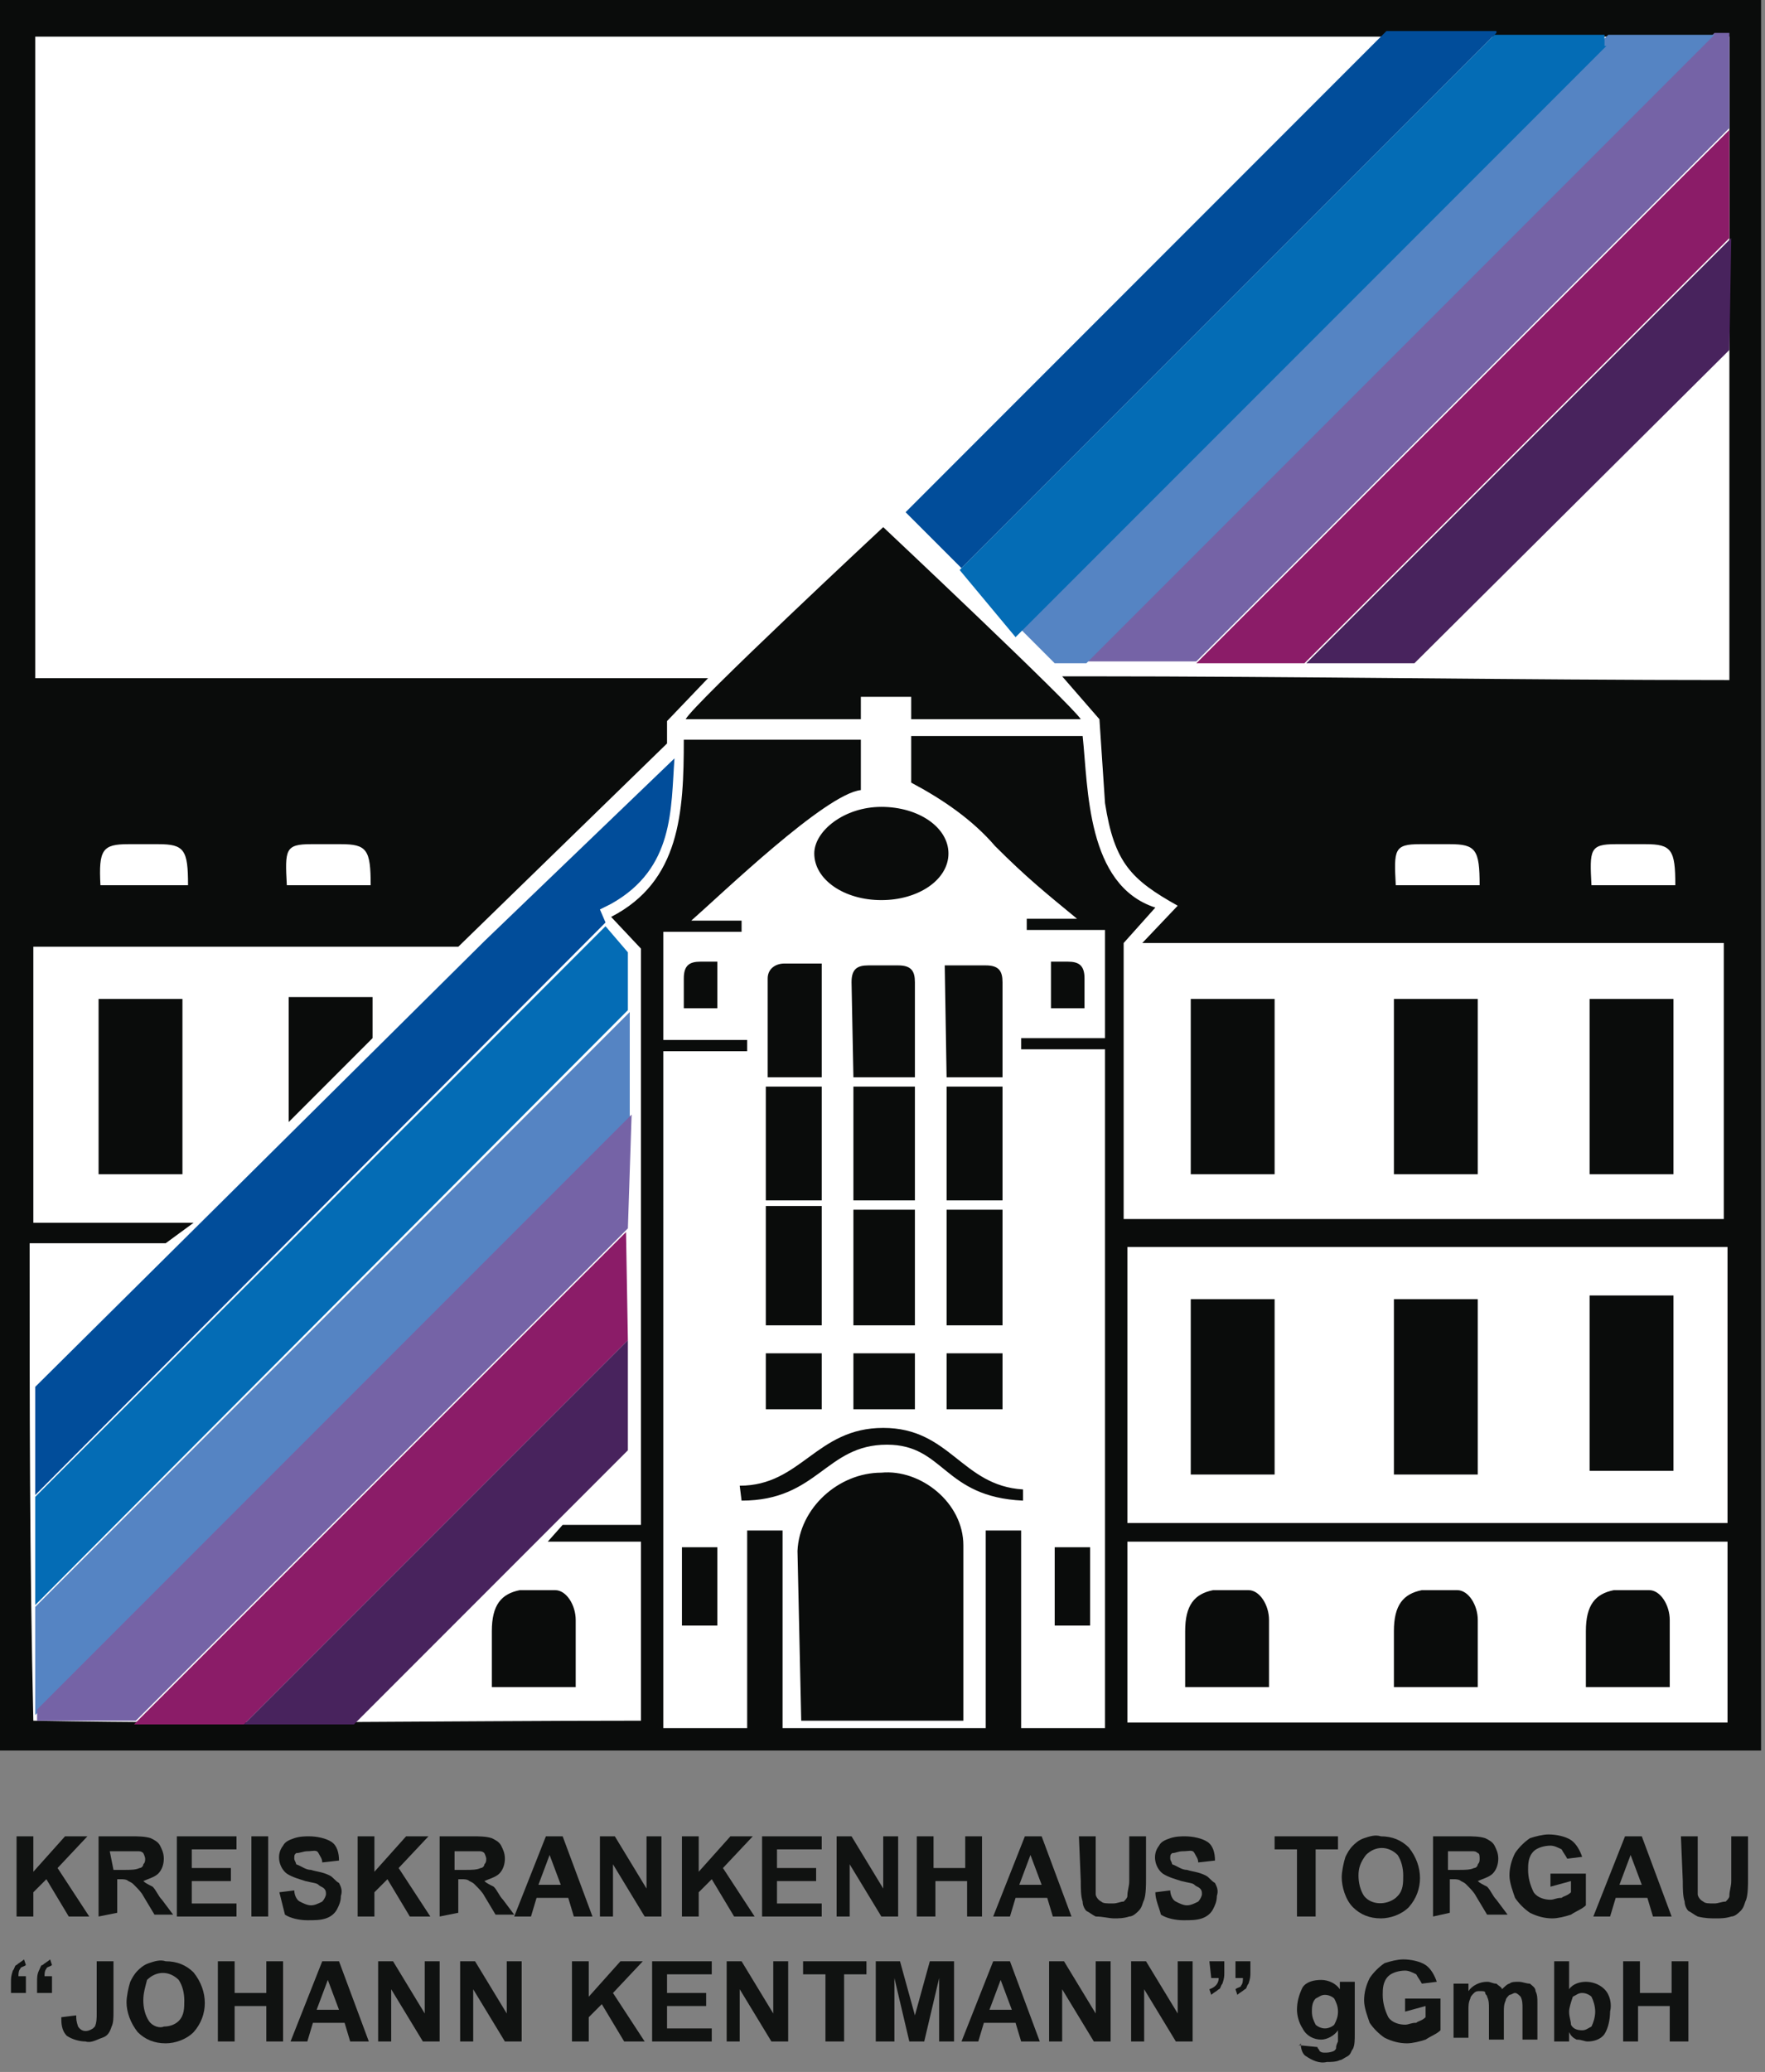 <?xml version="1.0" encoding="utf-8"?>
<!-- Generator: Adobe Illustrator 25.4.1, SVG Export Plug-In . SVG Version: 6.00 Build 0)  -->
<svg version="1.1" id="Ebene_1" xmlns="http://www.w3.org/2000/svg" xmlns:xlink="http://www.w3.org/1999/xlink" x="0px" y="0px"
	 viewBox="0 0 94.7 111.1" style="enable-background:new 0 0 94.7 111.1;" xml:space="preserve">
<rect x="0" y="0" width="94.7" height="111.1" fill="#808080" stroke="none"/>
<style type="text/css">
	.st0{fill-rule:evenodd;clip-rule:evenodd;fill:#0A0C0B;}
	.st1{fill-rule:evenodd;clip-rule:evenodd;fill:#FFFFFF;}
	.st2{fill-rule:evenodd;clip-rule:evenodd;fill:#014D9A;}
	.st3{fill-rule:evenodd;clip-rule:evenodd;fill:#046CB5;}
	.st4{fill-rule:evenodd;clip-rule:evenodd;fill:#5584C3;}
	.st5{fill-rule:evenodd;clip-rule:evenodd;fill:#7563A6;}
	.st6{fill-rule:evenodd;clip-rule:evenodd;fill:#8B1C68;}
	.st7{fill-rule:evenodd;clip-rule:evenodd;fill:#48235D;}
	.st8{fill:#101211;}
</style>
<g id="Gruppe_739" transform="translate(-175.111 -376.335)">
	<path id="Pfad_72" class="st0" d="M175.1,470.2h94.5v-93.9h-94.5V470.2z"/>
	<path id="Pfad_73" class="st1" d="M260.2,463.8v3h4.5v-3.6c0-0.8-0.5-1.6-1.1-1.6h-1.9C260.7,461.8,260.2,462.4,260.2,463.8
		L260.2,463.8z M249.9,463.8v3h4.5v-3.6c0-0.8-0.5-1.6-1.1-1.6h-1.9C250.4,461.8,249.9,462.4,249.9,463.8L249.9,463.8z M238.7,463.8
		v3h4.5v-3.6c0-0.8-0.5-1.6-1.1-1.6h-1.9C239.2,461.8,238.7,462.4,238.7,463.8L238.7,463.8z M180.4,439.3h4.5v-9.4h-4.5V439.3z
		 M260.4,455.2h4.5v-9.4h-4.5V455.2z M260.4,439.3h4.5v-9.4h-4.5V439.3z M222.4,419.6c2,0,3.6,1.1,3.6,2.5s-1.6,2.5-3.6,2.5
		c-2,0-3.6-1.1-3.6-2.5C218.8,420.9,220.4,419.6,222.4,419.6z M261.8,421.6h1.6c1.4,0,1.6,0.3,1.6,2.2h-4.5
		C260.4,421.9,260.4,421.6,261.8,421.6z M251.3,421.6h1.6c1.4,0,1.6,0.3,1.6,2.2h-4.5C249.9,421.9,249.9,421.6,251.3,421.6z
		 M182,421.6h1.6c1.4,0,1.6,0.3,1.6,2.2h-4.7C180.4,421.9,180.6,421.6,182,421.6L182,421.6z M225.9,447.4h3v-6.2h-3V447.4z
		 M220.9,447.4h3.3v-6.2h-3.3V447.4z M218.1,468.6h8.7v-9.4c0-2.3-2.3-4.1-4.4-3.9c-2.3,0-4.4,1.9-4.5,4.2L218.1,468.6L218.1,468.6z
		 M231.7,463.5h1.9v-4.2h-1.9V463.5z M201.5,463.8v3h4.5v-3.6c0-0.8-0.5-1.6-1.1-1.6h-1.9C202,461.8,201.5,462.4,201.5,463.8
		L201.5,463.8z M233.4,430.4h-1.9v-2.5h0.9c0.6,0,0.9,0.2,0.9,0.9V430.4L233.4,430.4z M211.7,430.4h1.9v-2.5h-0.9
		c-0.6,0-0.9,0.2-0.9,0.9V430.4z M211.7,463.5h1.9v-4.2h-1.9V463.5z M190.6,436.5l4.5-4.5v-2.2h-4.5V436.5L190.6,436.5z
		 M191.8,421.6h1.6c1.4,0,1.6,0.3,1.6,2.2h-4.5C190.4,421.9,190.4,421.6,191.8,421.6L191.8,421.6z M235.6,443.2h32.2V458h-32.2
		V443.2L235.6,443.2z M209.5,468.6V459h-5l0.8-0.9h4.2v-30.9l-1.6-1.7c3.7-1.9,3.9-5.6,3.9-9.5h9.5v2.7c-1.9,0.2-7.5,5.6-9.1,7h2.7
		v0.6h-4.2v5.8h4.5v0.6h-4.5V469h4.5v-10.6h1.9V469h10.9v-10.6h1.9V469h4.5v-36.4h-4.5v-0.6h4.5v-5.8h-4.2v-0.6h2.7
		c-1.7-1.4-2.7-2.2-4.4-3.9c-1.2-1.4-2.8-2.5-4.5-3.4v-2.5h9.2c0.3,2.8,0.2,8,3.9,9.2l-1.7,1.9v14.8h32.2v-14.8h-31.2l1.9-2
		c-2.5-1.4-3.4-2.3-3.9-5.5l-0.3-4.5l-2-2.3h1.1c11.6,0,23.3,0.2,34.7,0.2v-34.5h-90.9v34.4h36.1l-2.2,2.3v1.2l-11.2,10.9h-22.8
		v14.8h8.6L184,443h-7.3c0,8.6,0,17,0.2,25.6C187.9,468.8,198.7,468.6,209.5,468.6L209.5,468.6z M235.6,459h32.2v9.7h-32.2V459
		L235.6,459z M214.9,456.8c4.1,0,4.5-3,7.8-3c3.1,0,3,2.8,7.3,3v-0.6c-3.3-0.2-3.9-3.3-7.5-3.3s-4.4,3.1-7.7,3.1L214.9,456.8
		L214.9,456.8z M249.9,455.4h4.5V446h-4.5V455.4z M239,455.4h4.5V446H239V455.4z M220.9,451.9h3.3v-3h-3.3V451.9z M225.9,451.9h3v-3
		h-3V451.9z M216.2,451.9h3v-3h-3V451.9z M216.2,447.4h3V441h-3V447.4z M220.9,440.7h3.3v-6.1h-3.3V440.7z M216.2,440.7h3v-6.1h-3
		V440.7z M225.9,440.7h3v-6.1h-3V440.7z M249.9,439.3h4.5v-9.4h-4.5V439.3L249.9,439.3z M239,439.3h4.5v-9.4H239V439.3L239,439.3z
		 M225.9,434.1h3V429c0-0.6-0.2-0.9-0.9-0.9h-2.2L225.9,434.1z M216.2,434.1h3V428h-2c-0.5,0-0.9,0.3-0.9,0.8l0,0V434.1z
		 M220.9,434.1h3.3V429c0-0.6-0.2-0.9-0.9-0.9h-1.6c-0.6,0-0.9,0.2-0.9,0.9L220.9,434.1L220.9,434.1z M221.3,413.7h2.7v1.2h9.1
		c-0.5-0.8-10.6-10.3-10.6-10.3s-10.2,9.5-10.6,10.3h9.4L221.3,413.7L221.3,413.7z"/>
	<path id="Pfad_74" class="st2" d="M207.6,425.8L177,456.5c0-1.9,0-3.9,0-5.8l24.1-23.9l10.2-9.8c-0.2,2.7,0,5.9-3.4,7.8l-0.6,0.3
		L207.6,425.8L207.6,425.8z"/>
	<path id="Pfad_75" class="st3" d="M208.8,430.5L177,462.4v-5.8l30.6-30.6l1.2,1.4V430.5L208.8,430.5z"/>
	<path id="Pfad_76" class="st4" d="M208.8,436.5L177,468.3c0-1.9,0-3.9,0-5.8l31.9-31.9V436.5L208.8,436.5z"/>
	<path id="Pfad_77" class="st5" d="M208.8,442.2l-26.4,26.4h-5.3V468l31.9-31.9L208.8,442.2L208.8,442.2z"/>
	<path id="Pfad_78" class="st6" d="M208.8,448.2l-20.6,20.6h-5.9l26.4-26.4L208.8,448.2L208.8,448.2z"/>
	<path id="Pfad_79" class="st7" d="M208.8,454.1l-14.7,14.7h-5.9l20.6-20.6L208.8,454.1L208.8,454.1z"/>
	<path id="Pfad_80" class="st5" d="M267.9,383.2l-28.6,28.6c-2,0-3.9,0-5.9,0l33.7-33.7h0.8L267.9,383.2L267.9,383.2z"/>
	<path id="Pfad_81" class="st6" d="M267.9,389.1l-22.8,22.8c-1.9,0-3.9,0-5.8,0l28.6-28.6L267.9,389.1L267.9,389.1z"/>
	<path id="Pfad_82" class="st7" d="M267.9,395.1L251,411.9h-5.8l22.8-22.8L267.9,395.1L267.9,395.1z"/>
	<path id="Pfad_83" class="st2" d="M255.4,378.1l-28.7,28.7l-3-3l25.8-25.8H255.4L255.4,378.1z"/>
	<path id="Pfad_84" class="st4" d="M267.1,378.2l-33.7,33.7h-1.7l-2-2l31.7-31.7L267.1,378.2L267.1,378.2z"/>
	<path id="Pfad_85" class="st3" d="M261.3,378.8l-31.7,31.7l-3-3.6l28.7-28.7h5.9V378.8z"/>
	<g id="Gruppe_740">
		<path id="Pfad_86" class="st8" d="M176,479.1v-4.3h0.9v1.9l1.7-1.9h1.2l-1.6,1.7l1.7,2.6h-1.1l-1.2-2l-0.7,0.7v1.3L176,479.1z"/>
		<path id="Pfad_87" class="st8" d="M180.4,479.1v-4.3h1.8c0.3,0,0.7,0,1,0.1c0.2,0.1,0.4,0.2,0.5,0.4c0.1,0.2,0.2,0.4,0.2,0.7
			s-0.1,0.6-0.3,0.8c-0.2,0.2-0.6,0.3-0.8,0.4c0.1,0.1,0.3,0.2,0.5,0.3c0.2,0.2,0.3,0.5,0.5,0.7l0.6,0.8h-1l-0.6-1
			c-0.1-0.2-0.3-0.4-0.5-0.6c-0.1-0.1-0.1-0.1-0.3-0.2c-0.1-0.1-0.3-0.1-0.4-0.1h-0.2v1.8L180.4,479.1z M181.2,476.6h0.6
			c0.3,0,0.6,0,0.8-0.1c0.1,0,0.2-0.1,0.2-0.2c0.1-0.1,0.1-0.2,0.1-0.3c0-0.1-0.1-0.3-0.1-0.3c-0.1-0.1-0.2-0.1-0.3-0.1
			c-0.1,0-0.3,0-0.6,0H181L181.2,476.6L181.2,476.6z"/>
		<path id="Pfad_88" class="st8" d="M184.6,479.1v-4.3h3.2v0.7h-2.4v1h2.1v0.7h-2.1v1.2h2.4v0.7L184.6,479.1z"/>
		<path id="Pfad_89" class="st8" d="M188.6,479.1v-4.3h0.9v4.3H188.6z"/>
		<path id="Pfad_90" class="st8" d="M190.1,477.8l0.8-0.1c0,0.2,0.1,0.5,0.3,0.6c0.2,0.1,0.4,0.2,0.6,0.2s0.4-0.1,0.6-0.2
			c0.1-0.1,0.2-0.3,0.2-0.4c0-0.1,0-0.2-0.1-0.3c-0.1-0.1-0.2-0.1-0.3-0.2c-0.1-0.1-0.3-0.1-0.7-0.2c-0.3-0.1-0.7-0.2-1-0.4
			c-0.4-0.3-0.6-1-0.2-1.5c0.1-0.2,0.3-0.3,0.6-0.4c0.3-0.1,0.6-0.1,0.8-0.1c0.4,0,0.9,0.1,1.2,0.3c0.3,0.2,0.4,0.6,0.4,1l-0.9,0.1
			c0-0.2-0.1-0.3-0.2-0.5s-0.3-0.1-0.6-0.1c-0.2,0-0.4,0.1-0.6,0.1c-0.1,0.1-0.1,0.1-0.1,0.3c0,0.1,0.1,0.2,0.1,0.3
			c0.3,0.1,0.5,0.3,0.8,0.3c0.3,0.1,0.6,0.1,1,0.3c0.2,0.1,0.3,0.3,0.5,0.4c0.1,0.2,0.2,0.4,0.1,0.7c0,0.3-0.1,0.5-0.2,0.7
			c-0.1,0.2-0.3,0.4-0.6,0.5c-0.3,0.1-0.6,0.1-1,0.1c-0.4,0-0.9-0.1-1.2-0.3C190.3,478.6,190.2,478.2,190.1,477.8L190.1,477.8z"/>
		<path id="Pfad_91" class="st8" d="M194.3,479.1v-4.3h0.9v1.9l1.7-1.9h1.2l-1.6,1.7l1.7,2.6h-1.1l-1.2-2l-0.7,0.7v1.3L194.3,479.1z
			"/>
		<path id="Pfad_92" class="st8" d="M198.7,479.1v-4.3h1.8c0.3,0,0.7,0,1,0.1c0.2,0.1,0.4,0.2,0.5,0.4c0.1,0.2,0.2,0.4,0.2,0.7
			s-0.1,0.6-0.3,0.8c-0.2,0.2-0.6,0.3-0.8,0.4c0.1,0.1,0.3,0.2,0.5,0.3c0.2,0.2,0.3,0.5,0.5,0.7l0.6,0.8h-1l-0.6-1
			c-0.1-0.2-0.3-0.4-0.5-0.6c-0.1-0.1-0.1-0.1-0.3-0.2c-0.1-0.1-0.3-0.1-0.4-0.1h-0.2v1.8L198.7,479.1z M199.5,476.6h0.6
			c0.3,0,0.6,0,0.8-0.1c0.1,0,0.2-0.1,0.2-0.2c0.1-0.1,0.1-0.2,0.1-0.3c0-0.1-0.1-0.3-0.1-0.3c-0.1-0.1-0.2-0.1-0.3-0.1
			c-0.1,0-0.3,0-0.6,0h-0.7L199.5,476.6L199.5,476.6z"/>
		<path id="Pfad_93" class="st8" d="M206.9,479.1h-1l-0.3-1h-1.7l-0.3,1h-0.9l1.7-4.3h0.9L206.9,479.1L206.9,479.1z M205.2,477.4
			l-0.6-1.6l-0.6,1.6H205.2z"/>
		<path id="Pfad_94" class="st8" d="M207.3,479.1v-4.3h0.8l1.7,2.8v-2.8h0.8v4.3h-0.9l-1.7-2.8v2.8H207.3z"/>
		<path id="Pfad_95" class="st8" d="M211.7,479.1v-4.3h0.9v1.9l1.7-1.9h1.2l-1.6,1.7l1.7,2.6h-1.1l-1.2-2l-0.7,0.7v1.3L211.7,479.1z
			"/>
		<path id="Pfad_96" class="st8" d="M216,479.1v-4.3h3.2v0.7h-2.4v1h2.1v0.7h-2.1v1.2h2.4v0.7L216,479.1z"/>
		<path id="Pfad_97" class="st8" d="M220,479.1v-4.3h0.8l1.7,2.8v-2.8h0.8v4.3h-0.9l-1.7-2.8v2.8H220z"/>
		<path id="Pfad_98" class="st8" d="M224.3,479.1v-4.3h0.9v1.7h1.7v-1.7h0.9v4.3H227v-1.9h-1.7v1.9H224.3z"/>
		<path id="Pfad_99" class="st8" d="M232.6,479.1h-1l-0.3-1h-1.7l-0.3,1h-0.9l1.7-4.3h0.9L232.6,479.1L232.6,479.1z M231,477.4
			l-0.6-1.6l-0.6,1.6H231z"/>
		<path id="Pfad_100" class="st8" d="M233,474.8h0.9v2.4c0,0.2,0,0.5,0,0.7c0,0.1,0.1,0.3,0.3,0.4c0.1,0.1,0.3,0.1,0.6,0.1
			s0.4-0.1,0.6-0.1c0.1-0.1,0.2-0.2,0.2-0.3c0-0.3,0.1-0.5,0.1-0.8v-2.4h0.9v2.3c0,0.3,0,0.8-0.1,1.1c-0.1,0.2-0.1,0.4-0.3,0.6
			c-0.1,0.1-0.3,0.3-0.5,0.3c-0.3,0.1-0.6,0.1-0.8,0.1c-0.3,0-0.6-0.1-1-0.1c-0.2-0.1-0.3-0.2-0.5-0.3c-0.1-0.1-0.2-0.3-0.2-0.5
			c-0.1-0.3-0.1-0.7-0.1-1.1L233,474.8L233,474.8z"/>
		<path id="Pfad_101" class="st8" d="M237.1,477.8l0.8-0.1c0,0.2,0.1,0.5,0.3,0.6c0.2,0.1,0.4,0.2,0.6,0.2s0.4-0.1,0.6-0.2
			c0.1-0.1,0.2-0.3,0.2-0.4c0-0.1,0-0.2-0.1-0.3c-0.1-0.1-0.2-0.1-0.3-0.2c-0.1-0.1-0.3-0.1-0.7-0.2c-0.3-0.1-0.7-0.2-1-0.4
			c-0.4-0.3-0.6-1-0.2-1.5c0.1-0.2,0.3-0.3,0.6-0.4c0.3-0.1,0.6-0.1,0.8-0.1c0.4,0,0.9,0.1,1.2,0.3c0.3,0.2,0.4,0.6,0.4,1l-0.9,0.1
			c0-0.2-0.1-0.3-0.2-0.5s-0.3-0.1-0.6-0.1s-0.4,0.1-0.6,0.1c-0.1,0.1-0.1,0.1-0.1,0.3c0,0.1,0.1,0.2,0.1,0.3
			c0.3,0.1,0.5,0.3,0.8,0.3c0.3,0.1,0.6,0.1,1,0.3c0.2,0.1,0.3,0.3,0.5,0.4c0.1,0.2,0.2,0.4,0.1,0.7c0,0.3-0.1,0.5-0.2,0.7
			c-0.1,0.2-0.3,0.4-0.6,0.5c-0.3,0.1-0.6,0.1-1,0.1c-0.4,0-0.9-0.1-1.2-0.3C237.3,478.6,237.1,478.2,237.1,477.8L237.1,477.8z"/>
		<path id="Pfad_102" class="st8" d="M244.7,479.1v-3.6h-1.2v-0.7h3.4v0.7h-1.2v3.6H244.7z"/>
		<path id="Pfad_103" class="st8" d="M247.1,477c0-0.3,0.1-0.8,0.2-1.1c0.1-0.2,0.2-0.4,0.4-0.6c0.1-0.1,0.3-0.3,0.6-0.4
			c0.3-0.1,0.6-0.2,0.9-0.1c0.6,0,1.1,0.2,1.5,0.6c0.8,1,0.8,2.3,0,3.2c-0.4,0.4-1,0.6-1.5,0.6c-0.6,0-1.1-0.2-1.5-0.6
			C247.3,478.2,247.1,477.5,247.1,477L247.1,477z M248,476.9c0,0.4,0.1,0.8,0.3,1.1c0.4,0.5,1.2,0.5,1.7,0.1l0.1-0.1
			c0.3-0.3,0.3-0.7,0.3-1.1c0-0.4-0.1-0.8-0.3-1.1c-0.5-0.5-1.2-0.5-1.7,0l0,0l0,0C248.1,476.2,248,476.5,248,476.9L248,476.9z"/>
		<path id="Pfad_104" class="st8" d="M252,479.1v-4.3h1.8c0.3,0,0.7,0,1,0.1c0.2,0.1,0.4,0.2,0.5,0.4c0.1,0.2,0.2,0.4,0.2,0.7
			s-0.1,0.6-0.3,0.8c-0.2,0.2-0.6,0.3-0.8,0.4c0.1,0.1,0.3,0.2,0.5,0.3c0.2,0.2,0.3,0.5,0.5,0.7l0.6,0.8h-1.1l-0.6-1
			c-0.1-0.2-0.3-0.4-0.5-0.6c-0.1-0.1-0.1-0.1-0.3-0.2c-0.1-0.1-0.3-0.1-0.4-0.1h-0.2v1.8L252,479.1z M252.8,476.6h0.6
			c0.3,0,0.6,0,0.8-0.1c0.1,0,0.2-0.1,0.2-0.2c0.1-0.1,0.1-0.2,0.1-0.3c0-0.1,0-0.3-0.1-0.3c-0.1-0.1-0.2-0.1-0.3-0.1
			c-0.1,0-0.3,0-0.6,0h-0.7L252.8,476.6L252.8,476.6z"/>
		<path id="Pfad_105" class="st8" d="M258.3,477.5v-0.7h1.9v1.7c-0.2,0.2-0.5,0.3-0.8,0.5c-0.3,0.1-0.7,0.2-1,0.2
			c-0.4,0-0.8-0.1-1.2-0.3c-0.3-0.2-0.6-0.5-0.8-0.8c-0.1-0.3-0.3-0.8-0.3-1.2c0-0.4,0.1-0.8,0.3-1.2c0.2-0.3,0.5-0.6,0.8-0.8
			c0.3-0.1,0.7-0.2,1-0.2c0.4,0,0.9,0.1,1.2,0.3c0.3,0.2,0.5,0.6,0.6,0.9l-0.8,0.1c-0.1-0.2-0.2-0.3-0.3-0.5
			c-0.2-0.1-0.4-0.2-0.6-0.2c-0.3,0-0.7,0.1-0.9,0.3c-0.3,0.3-0.3,0.7-0.3,1c0,0.4,0.1,0.8,0.3,1.2c0.2,0.3,0.6,0.4,0.9,0.4
			c0.2,0,0.3-0.1,0.6-0.1c0.1-0.1,0.3-0.1,0.5-0.3v-0.6L258.3,477.5z"/>
		<path id="Pfad_106" class="st8" d="M264.8,479.1h-1l-0.3-1h-1.7l-0.3,1h-0.9l1.7-4.3h0.9L264.8,479.1L264.8,479.1z M263.2,477.4
			l-0.6-1.6l-0.6,1.6H263.2z"/>
		<path id="Pfad_107" class="st8" d="M265.3,474.8h0.9v2.4c0,0.2,0,0.5,0,0.7c0,0.1,0.1,0.3,0.3,0.4c0.1,0.1,0.3,0.1,0.6,0.1
			c0.2,0,0.4-0.1,0.6-0.1c0.1-0.1,0.2-0.2,0.2-0.3c0-0.3,0.1-0.5,0.1-0.8v-2.4h0.9v2.3c0,0.3,0,0.8-0.1,1.1
			c-0.1,0.2-0.1,0.4-0.3,0.6c-0.1,0.1-0.3,0.3-0.5,0.3c-0.3,0.1-0.6,0.1-0.8,0.1c-0.3,0-0.6,0-1-0.1c-0.2-0.1-0.3-0.2-0.5-0.3
			c-0.1-0.1-0.2-0.3-0.2-0.5c-0.1-0.3-0.1-0.7-0.1-1.1L265.3,474.8L265.3,474.8z"/>
		<path id="Pfad_108" class="st8" d="M176.5,483.2h-0.8v-0.6c0-0.2,0-0.3,0.1-0.6c0.1-0.1,0.1-0.3,0.2-0.3c0.1-0.1,0.3-0.2,0.4-0.3
			l0.1,0.3c-0.1,0.1-0.3,0.1-0.3,0.2c-0.1,0.1-0.1,0.3-0.1,0.4h0.4L176.5,483.2L176.5,483.2z M177.9,483.2h-0.8v-0.6
			c0-0.2,0-0.4,0.1-0.6s0.1-0.3,0.2-0.3c0.1-0.1,0.3-0.2,0.4-0.3l0.1,0.3c-0.1,0.1-0.3,0.1-0.3,0.2c-0.1,0.1-0.1,0.3-0.1,0.4h0.4
			L177.9,483.2L177.9,483.2z"/>
		<path id="Pfad_109" class="st8" d="M180.3,481.5h0.9v2.7c0,0.3,0,0.6-0.1,0.8c-0.1,0.3-0.2,0.5-0.5,0.6c-0.3,0.1-0.6,0.3-0.9,0.2
			c-0.3,0-0.7-0.1-1-0.3c-0.3-0.3-0.3-0.7-0.3-1l0.8-0.1c0,0.2,0,0.3,0.1,0.6c0.2,0.3,0.5,0.3,0.8,0.1l0.1-0.1
			c0.1-0.2,0.1-0.5,0.1-0.7L180.3,481.5L180.3,481.5z"/>
		<path id="Pfad_110" class="st8" d="M181.9,483.7c0-0.3,0.1-0.8,0.2-1.1c0.1-0.2,0.2-0.4,0.4-0.6c0.1-0.1,0.3-0.3,0.6-0.4
			c0.3-0.1,0.6-0.2,0.9-0.1c0.6,0,1.1,0.2,1.5,0.6c0.8,1,0.8,2.3,0,3.2c-0.4,0.4-1,0.6-1.5,0.6c-0.6,0-1.1-0.2-1.5-0.6
			C182.1,484.8,181.9,484.2,181.9,483.7L181.9,483.7z M182.8,483.6c0,0.4,0.1,0.8,0.3,1.1c0.2,0.3,0.6,0.4,0.8,0.3
			c0.3,0,0.6-0.1,0.8-0.3c0.3-0.3,0.3-0.7,0.3-1.1c0-0.4-0.1-0.8-0.3-1.1c-0.5-0.5-1.2-0.5-1.7,0l0,0l0,0
			C182.9,482.9,182.8,483.2,182.8,483.6L182.8,483.6z"/>
		<path id="Pfad_111" class="st8" d="M186.8,485.8v-4.3h0.9v1.7h1.7v-1.7h0.9v4.3h-0.9v-1.9h-1.7v1.9H186.8z"/>
		<path id="Pfad_112" class="st8" d="M194.9,485.8h-1l-0.3-1h-1.7l-0.3,1h-0.9l1.7-4.3h0.9L194.9,485.8L194.9,485.8z M193.3,484.1
			l-0.6-1.6l-0.6,1.6H193.3z"/>
		<path id="Pfad_113" class="st8" d="M195.4,485.8v-4.3h0.8l1.7,2.8v-2.8h0.8v4.3h-0.9l-1.7-2.8v2.8H195.4z"/>
		<path id="Pfad_114" class="st8" d="M199.8,485.8v-4.3h0.8l1.7,2.8v-2.8h0.8v4.3h-0.9l-1.7-2.8v2.8H199.8z"/>
		<path id="Pfad_115" class="st8" d="M205.8,485.8v-4.3h0.9v1.9l1.7-1.9h1.2l-1.6,1.7l1.7,2.6h-1.1l-1.2-2l-0.7,0.7v1.3L205.8,485.8
			z"/>
		<path id="Pfad_116" class="st8" d="M210.1,485.8v-4.3h3.2v0.7h-2.4v1h2.1v0.7h-2.1v1.2h2.4v0.7L210.1,485.8L210.1,485.8z"/>
		<path id="Pfad_117" class="st8" d="M214.1,485.8v-4.3h0.8l1.7,2.8v-2.8h0.8v4.3h-0.9l-1.7-2.8v2.8H214.1z"/>
		<path id="Pfad_118" class="st8" d="M219.4,485.8v-3.6h-1.2v-0.7h3.4v0.7h-1.2v3.6H219.4z"/>
		<path id="Pfad_119" class="st8" d="M222.1,485.8v-4.3h1.3l0.8,2.9l0.8-2.9h1.3v4.3h-0.8v-3.4l-0.8,3.4h-0.8l-0.8-3.4v3.4H222.1z"
			/>
		<path id="Pfad_120" class="st8" d="M230.9,485.8h-1l-0.3-1h-1.7l-0.3,1h-0.9l1.7-4.3h0.9L230.9,485.8L230.9,485.8z M229.4,484.1
			l-0.6-1.6l-0.6,1.6H229.4z"/>
		<path id="Pfad_121" class="st8" d="M231.4,485.8v-4.3h0.8l1.7,2.8v-2.8h0.8v4.3h-0.9l-1.7-2.8v2.8H231.4z"/>
		<path id="Pfad_122" class="st8" d="M235.8,485.8v-4.3h0.8l1.7,2.8v-2.8h0.8v4.3h-0.9l-1.7-2.8v2.8H235.8z"/>
		<path id="Pfad_123" class="st8" d="M241.4,481.5h0.8v0.6c0,0.2,0,0.3-0.1,0.6c-0.1,0.1-0.1,0.3-0.2,0.3c-0.1,0.1-0.3,0.2-0.4,0.3
			l-0.1-0.3c0.1-0.1,0.3-0.1,0.3-0.2c0.1-0.1,0.1-0.3,0.1-0.4h-0.4L241.4,481.5L241.4,481.5z M240,481.5h0.8v0.6
			c0,0.2,0,0.3-0.1,0.6c-0.1,0.1-0.1,0.3-0.2,0.3c-0.1,0.1-0.3,0.2-0.4,0.3l-0.1-0.3c0.3-0.1,0.5-0.3,0.5-0.6h-0.4L240,481.5
			L240,481.5z"/>
		<path id="Pfad_124" class="st8" d="M244.8,486l1,0.1c0,0.1,0.1,0.1,0.1,0.2c0.1,0.1,0.2,0.1,0.3,0.1c0.1,0,0.3,0,0.5-0.1
			c0.1-0.1,0.1-0.1,0.1-0.2c0-0.1,0.1-0.3,0.1-0.3v-0.6c-0.2,0.3-0.6,0.5-0.9,0.5c-0.4,0-0.8-0.2-1-0.6c-0.2-0.3-0.3-0.7-0.3-1
			c0-0.4,0.1-0.8,0.3-1.2c0.2-0.3,0.6-0.4,1-0.4c0.4,0,0.8,0.2,1,0.5v-0.4h0.8v2.8c0,0.3,0,0.6-0.1,0.8c-0.1,0.1-0.1,0.3-0.3,0.4
			s-0.3,0.2-0.4,0.2c-0.2,0.1-0.5,0.1-0.7,0.1c-0.4,0.1-0.8-0.1-1.1-0.3c-0.2-0.1-0.3-0.4-0.3-0.7C244.8,486.1,244.8,486,244.8,486
			L244.8,486z M245.5,484.2c0,0.3,0.1,0.5,0.2,0.7c0.1,0.1,0.3,0.2,0.5,0.2c0.2,0,0.4-0.1,0.5-0.2c0.1-0.2,0.2-0.4,0.2-0.7
			c0-0.3-0.1-0.5-0.2-0.7c-0.1-0.1-0.3-0.2-0.5-0.2c-0.2,0-0.3,0.1-0.5,0.2C245.5,483.7,245.5,484,245.5,484.2L245.5,484.2z"/>
		<path id="Pfad_125" class="st8" d="M250.5,484.2v-0.7h1.9v1.7c-0.2,0.2-0.5,0.3-0.8,0.5c-0.3,0.1-0.7,0.2-1,0.2
			c-0.4,0-0.8-0.1-1.2-0.3c-0.3-0.2-0.6-0.5-0.8-0.8c-0.1-0.3-0.3-0.8-0.3-1.2c0-0.4,0.1-0.8,0.3-1.2c0.2-0.3,0.5-0.6,0.8-0.8
			c0.3-0.1,0.7-0.2,1-0.2c0.4,0,0.9,0.1,1.2,0.3c0.3,0.2,0.5,0.6,0.6,0.9l-0.8,0.1c-0.1-0.2-0.2-0.3-0.3-0.5
			c-0.2-0.1-0.4-0.2-0.6-0.2c-0.3,0-0.7,0.1-0.9,0.3c-0.3,0.3-0.3,0.7-0.3,1c0,0.4,0.1,0.8,0.3,1.2c0.2,0.3,0.6,0.4,0.9,0.4
			c0.2,0,0.3-0.1,0.6-0.1c0.1-0.1,0.3-0.1,0.5-0.3v-0.6L250.5,484.2z"/>
		<path id="Pfad_126" class="st8" d="M253.1,482.7h0.8v0.4c0.2-0.3,0.6-0.5,1-0.5c0.2,0,0.3,0.1,0.5,0.1c0.1,0.1,0.3,0.2,0.3,0.3
			c0.1-0.1,0.3-0.3,0.4-0.3c0.1-0.1,0.3-0.1,0.5-0.1c0.2,0,0.4,0.1,0.6,0.1c0.1,0.1,0.3,0.2,0.3,0.4c0.1,0.2,0.1,0.4,0.1,0.6v2h-0.8
			V484c0-0.2,0-0.4-0.1-0.6c-0.1-0.1-0.2-0.2-0.3-0.2c-0.1,0-0.2,0.1-0.3,0.1c-0.1,0.1-0.2,0.2-0.2,0.3c-0.1,0.2-0.1,0.4-0.1,0.6
			v1.5h-0.8V484c0-0.2,0-0.4-0.1-0.6c0-0.1-0.1-0.1-0.1-0.2s-0.1-0.1-0.3-0.1c-0.1,0-0.2,0-0.3,0.1c-0.1,0.1-0.2,0.2-0.2,0.3
			c-0.1,0.2-0.1,0.4-0.1,0.6v1.5h-0.8v-3H253.1z"/>
		<path id="Pfad_127" class="st8" d="M258.5,485.8v-4.3h0.8v1.5c0.2-0.3,0.6-0.4,0.9-0.4s0.7,0.1,1,0.4c0.3,0.3,0.4,0.8,0.3,1.2
			c0,0.4-0.1,0.9-0.3,1.2c-0.2,0.3-0.6,0.4-0.9,0.4c-0.2,0-0.3-0.1-0.6-0.1c-0.2-0.1-0.3-0.2-0.4-0.4v0.5H258.5z M259.3,484.2
			c0,0.3,0.1,0.5,0.1,0.7c0.1,0.2,0.3,0.3,0.6,0.3c0.2,0,0.3-0.1,0.5-0.2c0.1-0.2,0.2-0.5,0.2-0.8s-0.1-0.6-0.2-0.8
			c-0.1-0.1-0.3-0.2-0.5-0.2s-0.3,0.1-0.5,0.2C259.4,483.7,259.3,484,259.3,484.2L259.3,484.2z"/>
		<path id="Pfad_128" class="st8" d="M262.2,485.8v-4.3h0.9v1.7h1.7v-1.7h0.9v4.3h-1v-1.9H263v1.9L262.2,485.8L262.2,485.8z"/>
	</g>
</g>
</svg>
